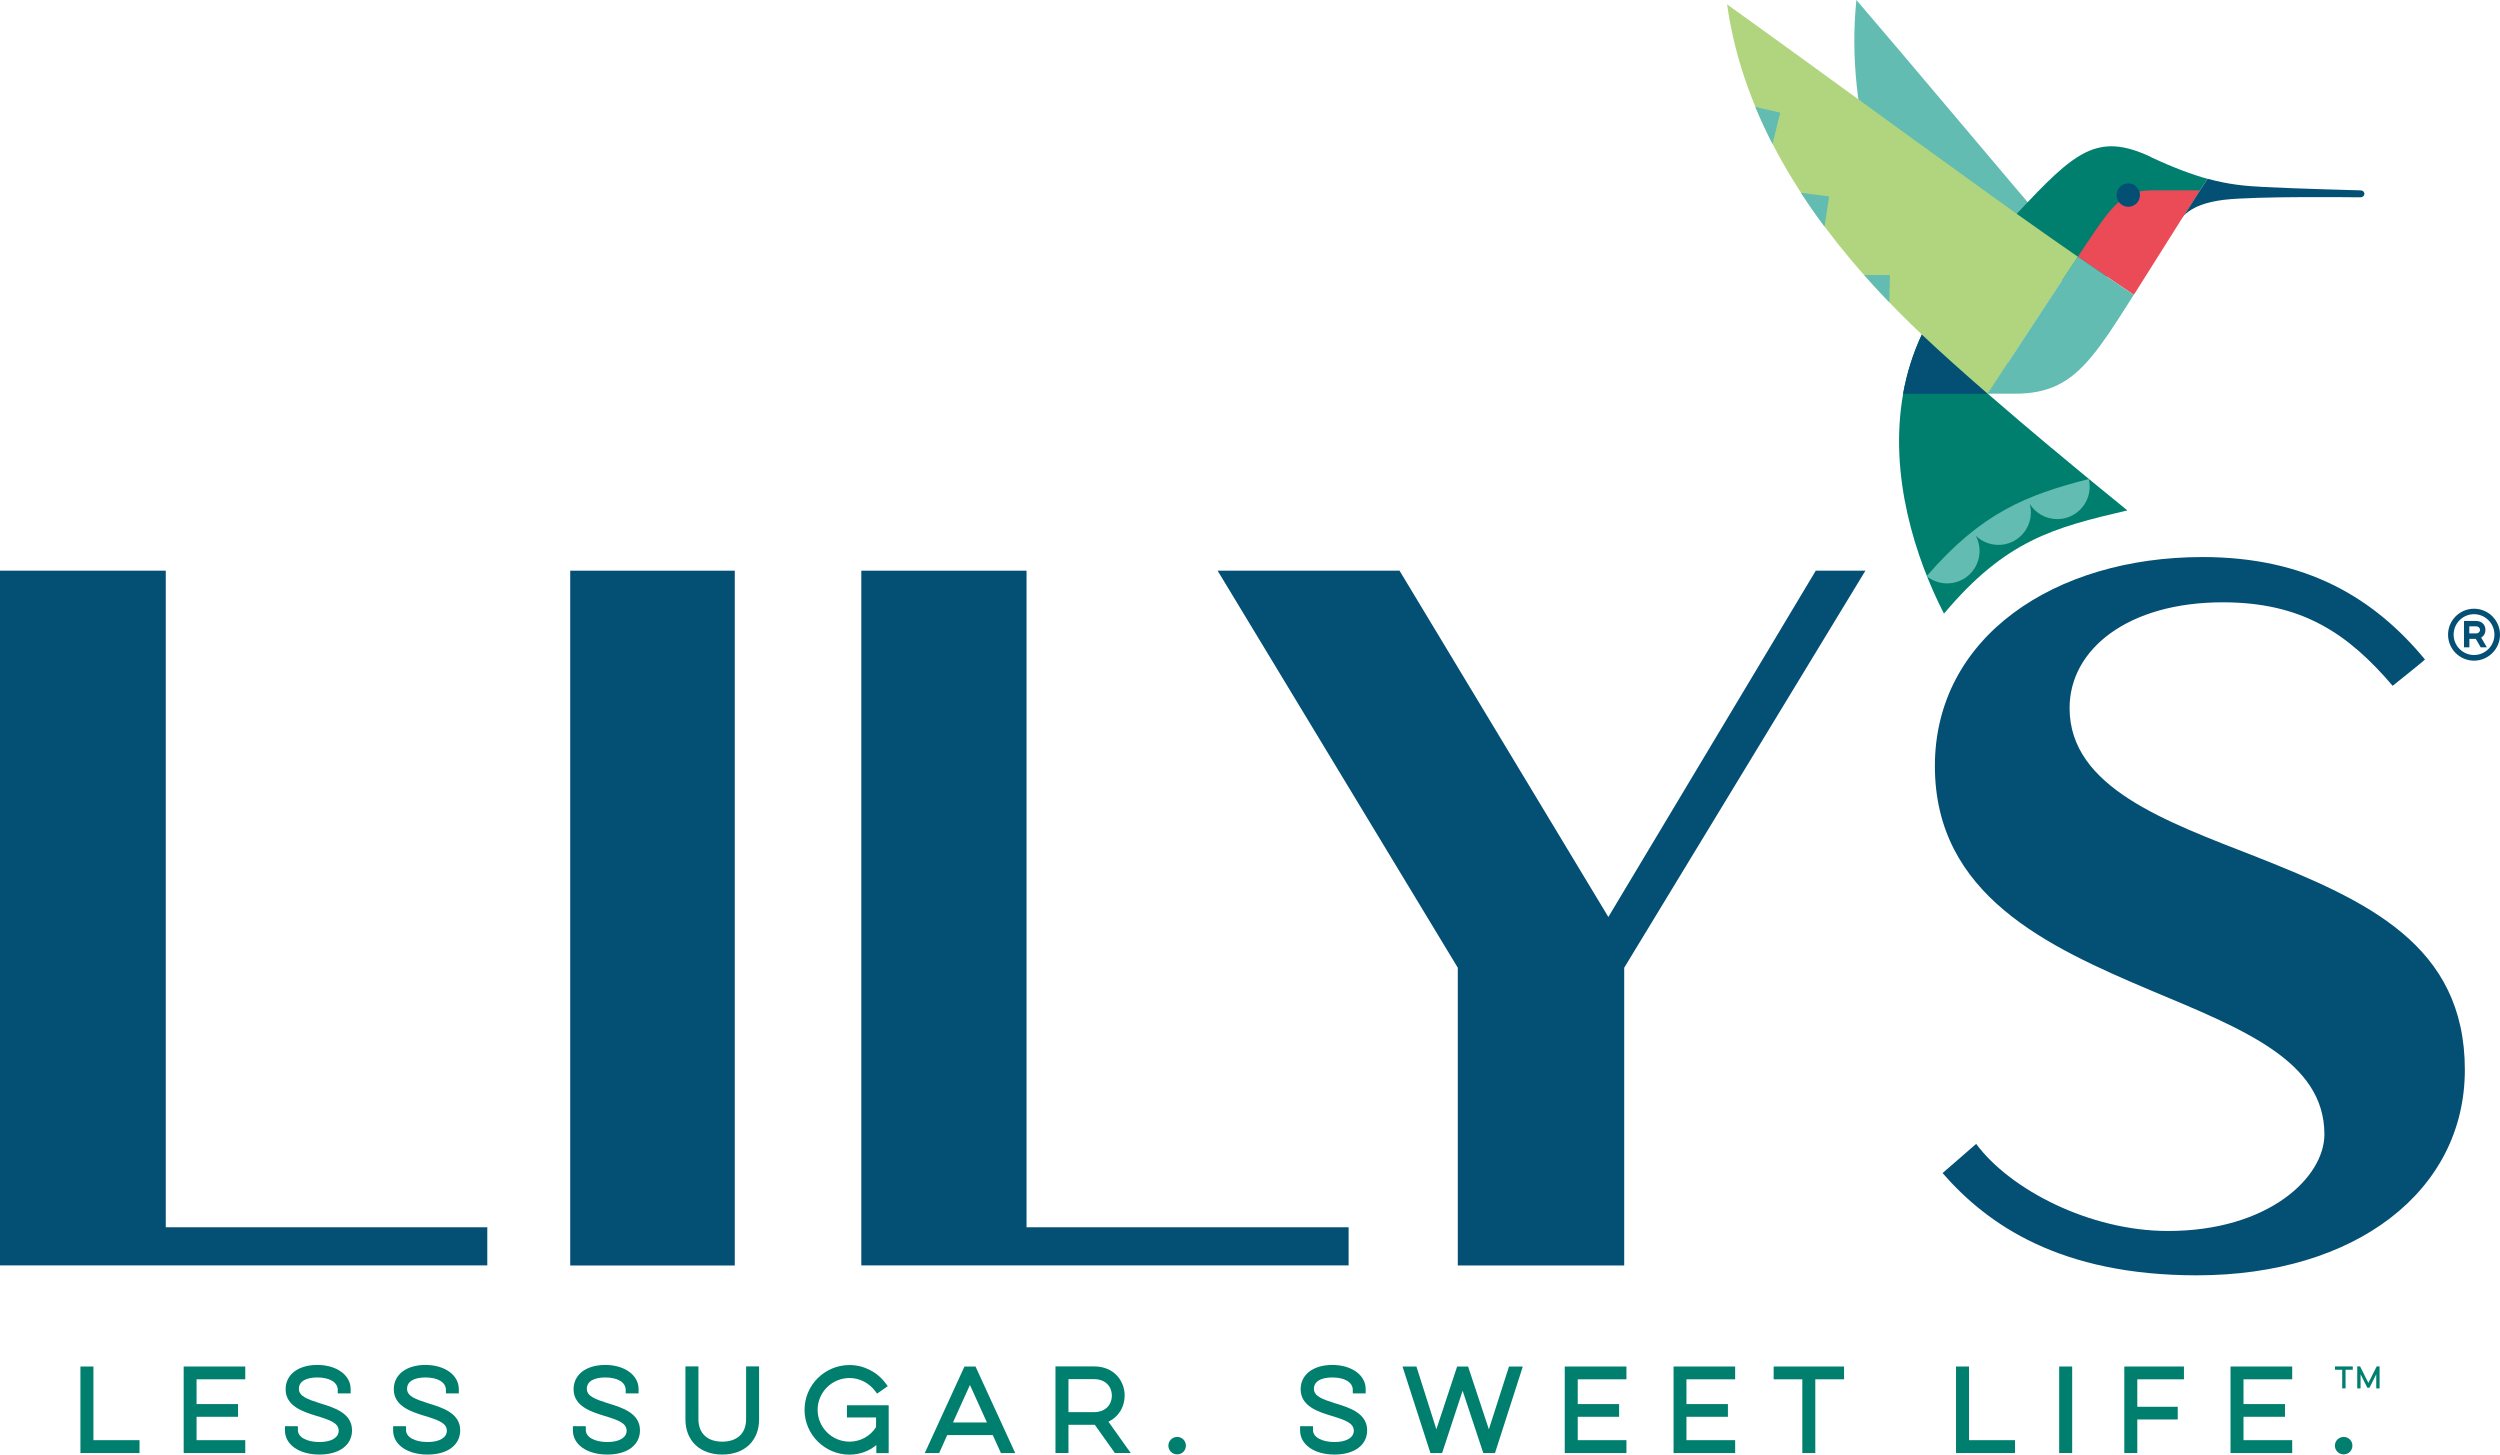 <?xml version="1.0" encoding="UTF-8"?>
<svg id="Layer_1" data-name="Layer 1" xmlns="http://www.w3.org/2000/svg" viewBox="0 0 269.5 156.8">
  <defs>
    <style>
      .cls-1 {
        fill: #044f74;
      }

      .cls-2 {
        fill: #007f6f;
      }

      .cls-3 {
        fill: #eb4a57;
      }

      .cls-4 {
        fill: #b1d57f;
      }

      .cls-5 {
        fill: #62bcb1;
      }
    </style>
  </defs>
  <g>
    <polygon class="cls-2" points="10.07 147.31 8.67 147.31 8.67 156.64 15.04 156.64 15.04 155.25 10.07 155.25 10.07 147.31"/>
    <polygon class="cls-2" points="19.8 156.64 26.44 156.64 26.44 155.25 21.19 155.25 21.19 152.73 25.66 152.73 25.66 151.36 21.19 151.36 21.19 148.69 26.44 148.69 26.44 147.31 19.8 147.31 19.8 156.64"/>
    <path class="cls-2" d="m34.52,151.28c-1.43-.45-2.3-.78-2.3-1.57s.76-1.22,1.99-1.22c1.32,0,2.2.52,2.2,1.34v.38h1.39v-.47c0-1.5-1.51-2.6-3.59-2.6s-3.42,1.05-3.42,2.62c0,1.84,1.92,2.44,3.32,2.87,1.49.45,2.4.78,2.4,1.6,0,.75-.8,1.22-2.08,1.22-1.37,0-2.32-.53-2.32-1.29v-.42h-1.39v.46c0,1.53,1.52,2.6,3.71,2.6s3.52-1.05,3.52-2.61c0-1.87-1.96-2.46-3.43-2.91Z"/>
    <path class="cls-2" d="m46.18,151.28c-1.43-.45-2.3-.78-2.3-1.57s.76-1.22,1.99-1.22c1.32,0,2.2.52,2.2,1.34v.38h1.39v-.47c0-1.5-1.51-2.6-3.59-2.6s-3.42,1.05-3.42,2.62c0,1.84,1.92,2.44,3.32,2.87,1.49.45,2.4.78,2.4,1.6,0,.75-.8,1.22-2.08,1.22-1.37,0-2.32-.53-2.32-1.29v-.42h-1.39s0,.46,0,.46c0,1.53,1.52,2.6,3.71,2.6s3.52-1.05,3.52-2.61c0-1.87-1.96-2.46-3.43-2.91Z"/>
    <path class="cls-2" d="m65.56,151.28c-1.43-.45-2.3-.78-2.3-1.57s.76-1.22,1.99-1.22c1.32,0,2.2.52,2.2,1.34v.38h1.39v-.47c0-1.5-1.51-2.6-3.59-2.6s-3.42,1.05-3.42,2.62c0,1.84,1.92,2.44,3.32,2.87,1.49.45,2.4.78,2.4,1.6,0,.75-.8,1.22-2.08,1.22-1.37,0-2.32-.53-2.32-1.29v-.42h-1.39s0,.46,0,.46c0,1.53,1.52,2.6,3.71,2.6s3.52-1.05,3.52-2.61c0-1.87-1.96-2.46-3.43-2.91Z"/>
    <path class="cls-2" d="m80.43,152.99c0,1.52-.96,2.42-2.57,2.42s-2.57-.9-2.57-2.42v-5.69h-1.4v5.71c0,2.3,1.56,3.79,3.97,3.79s3.97-1.49,3.97-3.79v-5.71h-1.4v5.69Z"/>
    <path class="cls-2" d="m91.3,152.8h3.14v1.04c-.63.99-1.7,1.57-2.86,1.57-1.9,0-3.44-1.54-3.44-3.43s1.54-3.43,3.44-3.43c1.07,0,2.09.52,2.75,1.39l.22.29,1.15-.8-.23-.31c-.91-1.23-2.36-1.97-3.89-1.97-2.68,0-4.85,2.17-4.85,4.83s2.18,4.83,4.85,4.83c1.09,0,2.12-.38,2.89-1.04v.88h1.33v-5.16h-4.5v1.32Z"/>
    <path class="cls-2" d="m103.97,147.31l-4.28,9.33h1.55l.87-1.94h4.91l.88,1.94h1.54l-4.28-9.33h-1.19Zm-1.24,6.03l1.83-4.04,1.83,4.04h-3.66Z"/>
    <path class="cls-2" d="m121.24,150.44c0-1.56-1.13-3.14-3.3-3.14h-4.16v9.33h1.4v-3.04h2.84l2.16,3.04h1.71l-2.4-3.37c1.08-.51,1.75-1.58,1.75-2.83Zm-6.06-1.77h2.74c1.34,0,1.94.89,1.94,1.78s-.6,1.78-1.94,1.78h-2.74v-3.56Z"/>
    <path class="cls-2" d="m126.9,154.9c-.52,0-.95.42-.95.94s.42.94.95.94.94-.41.94-.94-.42-.94-.94-.94Z"/>
    <path class="cls-2" d="m143.94,151.28c-1.43-.45-2.3-.78-2.3-1.57s.76-1.22,1.99-1.22c1.32,0,2.2.52,2.2,1.34v.38h1.39v-.47c0-1.5-1.51-2.6-3.59-2.6s-3.42,1.05-3.42,2.62c0,1.85,1.92,2.44,3.33,2.87,1.49.45,2.4.78,2.4,1.6,0,.75-.8,1.22-2.08,1.22-1.37,0-2.32-.53-2.32-1.29v-.42h-1.39v.46c0,1.53,1.53,2.6,3.71,2.6s3.52-1.05,3.52-2.61c0-1.87-1.96-2.46-3.43-2.91Z"/>
    <polygon class="cls-2" points="160.5 154.08 158.26 147.31 157.08 147.31 154.84 154.08 152.69 147.31 151.19 147.31 154.2 156.64 155.46 156.64 157.67 149.92 159.9 156.64 161.16 156.64 164.16 147.31 162.67 147.31 160.5 154.08"/>
    <polygon class="cls-2" points="168.68 156.64 175.33 156.64 175.33 155.25 170.08 155.25 170.08 152.73 174.54 152.73 174.54 151.36 170.08 151.36 170.08 148.69 175.33 148.69 175.33 147.31 168.68 147.31 168.68 156.64"/>
    <polygon class="cls-2" points="180.41 156.64 187.05 156.64 187.05 155.25 181.8 155.25 181.8 152.73 186.27 152.73 186.27 151.36 181.8 151.36 181.8 148.69 187.05 148.69 187.05 147.31 180.41 147.31 180.41 156.64"/>
    <polygon class="cls-2" points="191.2 148.69 194.29 148.69 194.29 156.64 195.69 156.64 195.69 148.69 198.79 148.69 198.79 147.31 191.2 147.31 191.2 148.69"/>
    <polygon class="cls-2" points="212.26 147.31 210.86 147.31 210.86 156.64 217.22 156.64 217.22 155.25 212.26 155.25 212.26 147.31"/>
    <rect class="cls-2" x="221.98" y="147.31" width="1.4" height="9.33"/>
    <polygon class="cls-2" points="229 156.64 230.4 156.64 230.4 153.02 234.76 153.02 234.76 151.65 230.4 151.65 230.4 148.69 235.43 148.69 235.43 147.31 229 147.31 229 156.64"/>
    <polygon class="cls-2" points="240.45 156.64 247.1 156.64 247.1 155.25 241.85 155.25 241.85 152.73 246.32 152.73 246.32 151.36 241.85 151.36 241.85 148.69 247.1 148.69 247.1 147.31 240.45 147.31 240.45 156.64"/>
    <path class="cls-2" d="m252.65,154.9c-.52,0-.95.42-.95.94s.42.94.95.94.94-.41.94-.94-.42-.94-.94-.94Z"/>
  </g>
  <g>
    <path class="cls-1" d="m266.7,65.62c-1.54,0-2.8,1.25-2.8,2.8s1.26,2.8,2.8,2.8,2.8-1.26,2.8-2.8-1.25-2.8-2.8-2.8Zm0,4.99c-1.21,0-2.2-.99-2.2-2.2s.99-2.2,2.2-2.2,2.2.99,2.2,2.2-.99,2.2-2.2,2.2Z"/>
    <path class="cls-1" d="m267.93,67.9c0-.57-.41-.96-1-.96h-1.31v2.84h.58v-.91h.69l.53.91h.66l-.61-1.05c.29-.16.46-.47.46-.83Zm-1.74-.38h.72c.28,0,.44.2.44.38s-.15.38-.44.38h-.72v-.76Z"/>
  </g>
  <g>
    <path class="cls-1" d="m52.53,132.29v4.12H0V61.52h17.87v70.78h34.66Z"/>
    <path class="cls-1" d="m61.47,61.52h17.74v74.9h-17.74V61.52Z"/>
    <path class="cls-1" d="m145.38,132.29v4.12h-52.53V61.52h17.81v70.78h34.72Z"/>
    <path class="cls-1" d="m201.09,61.52l-26,42.8v32.1h-17.94v-32.1l-25.89-42.8h19.61l22.51,37.33,22.36-37.33h5.36Z"/>
    <path class="cls-1" d="m265.71,115.33c0,13.05-11.77,22.15-28.89,22.15-14.72,0-22.55-5.44-27.41-11.02.03-.03,3.57-3.12,3.62-3.15,3.64,4.92,12.23,9.39,20.68,9.39,10.81,0,16.86-5.76,16.86-10.42,0-7.92-8.78-11.35-18.73-15.52-11.13-4.71-23.26-10.27-23.26-24.18s12.9-22.53,28.85-22.53c11.12,0,18.44,4.34,23.98,11.04.03.04-3.48,2.84-3.48,2.84-4.85-5.67-9.78-9-18.32-9-10.16,0-16.51,5.02-16.51,11.4,0,8.56,10.34,12.21,20.19,16.06,11.88,4.71,22.42,9.46,22.42,22.94Z"/>
  </g>
  <path class="cls-5" d="m222,25.82c-7.27-8.53-15.92-18.87-21.88-25.82-1.29,12.53,3.21,24.28,8.11,33.23.84,1.53,1.68,2.97,2.51,4.33l11.26-11.74Z"/>
  <path class="cls-2" d="m221.15,48.29c-2.17-1.82-4.55-3.83-6.87-5.85h0,0s.88-1.34,2.15-3.28l-8.82-4c-.15.3-.29.59-.43.89-.98,2.1-1.63,4.24-2.02,6.39-1.58,8.84,1.35,17.77,4.4,23.71,6.64-7.91,11.8-9.27,19.77-11.13-1.07-.87-4.3-3.49-8.17-6.73Z"/>
  <path class="cls-1" d="m214.28,42.45c-2.53-2.2-4.99-4.39-7.03-6.32-.03-.02-.05-.05-.08-.07-.98,2.1-1.63,4.24-2.02,6.39h9.13Z"/>
  <path class="cls-2" d="m231.85,16.91c-5.77-2.69-8.15-.61-14.44,6.14-.11.12-.22.24-.33.36l1.12,5.02,4.1,1.81,2.43,1.07,2.36-1.5,5.09-3.23s1.86-1.39,2.45-2.34c.2-.31.44-.67.8-1.02.61-.96,1.18-1.85,1.72-2.69.28-.43.55-.85.82-1.25-1.69-.47-3.64-1.19-6.12-2.35Z"/>
  <path class="cls-4" d="m217.41,23.05s-.01,0-.02-.01c-1.18-.84-2.42-1.73-3.68-2.64-9.12-6.56-20.05-14.58-27.53-19.93,1.74,12.47,8.92,22.81,15.81,30.34,1.78,1.94,3.54,3.7,5.18,5.25.03.02.05.05.08.07,2.04,1.93,4.5,4.12,7.03,6.32,0,0,.88-1.34,2.15-3.28,1.65-2.52,3.96-6.04,5.87-8.93.62-.94,1.2-1.81,1.7-2.56-1.9-1.31-4.14-2.88-6.58-4.62Z"/>
  <path class="cls-1" d="m254.41,20.52s-6.85-.18-10.32-.36c-2-.1-3.81-.26-6.11-.89-.27.41-.54.82-.82,1.25-.54.84-1.11,1.73-1.72,2.69.58-.56,1.46-1.1,2.96-1.44.4-.09.84-.17,1.34-.23,3.5-.41,14.06-.27,14.68-.27s.62-.75,0-.75Z"/>
  <path class="cls-3" d="m231.94,20.52c-3.19,0-4.4,1.87-7.11,5.89-.24.36-.53.79-.84,1.26,1.18.81,2.22,1.53,3.1,2.13,1.57,1.07,2.61,1.77,2.94,1.98,2.19-3.45,3.91-6.22,5.4-8.57.61-.96,1.18-1.85,1.72-2.69h-5.21Z"/>
  <path class="cls-5" d="m227.09,29.8c-.88-.6-1.92-1.31-3.1-2.13-.5.75-1.08,1.62-1.7,2.56-1.91,2.89-4.22,6.41-5.87,8.93-1.27,1.94-2.15,3.28-2.15,3.28,0,0,0,0,0,0h2.96c1.78,0,3.22-.29,4.48-.88,2.8-1.32,4.73-4.14,7.6-8.66.24-.38.48-.75.71-1.12-.32-.22-1.37-.91-2.94-1.98Z"/>
  <circle class="cls-1" cx="229.43" cy="21.03" r="1.26"/>
  <g>
    <path class="cls-5" d="m201.99,30.8c.56.61,1.12,1.21,1.68,1.78l.06-2.93h-2.77c.34.39.69.77,1.03,1.15Z"/>
    <path class="cls-5" d="m196.69,24.42l.49-3.24-3.04-.4c.82,1.26,1.67,2.48,2.54,3.65Z"/>
    <path class="cls-5" d="m191.08,15.5l.83-3.36-2.68-.61c.56,1.36,1.18,2.68,1.84,3.97Z"/>
  </g>
  <path class="cls-5" d="m207.7,62.11c.6.49,1.37.78,2.2.78,1.94,0,3.5-1.57,3.5-3.5,0-.59-.15-1.15-.41-1.64.63.61,1.49.99,2.44.99,1.94,0,3.5-1.57,3.5-3.5,0-.32-.05-.62-.12-.91.62.98,1.71,1.63,2.96,1.63,1.94,0,3.5-1.57,3.5-3.5,0-.28-.04-.55-.1-.82-6.69,1.71-11.58,3.63-17.48,10.48Z"/>
  <g>
    <polygon class="cls-2" points="252.85 149.67 252.49 149.67 252.49 147.66 251.71 147.66 251.71 147.3 253.63 147.3 253.63 147.66 252.85 147.66 252.85 149.67"/>
    <polygon class="cls-2" points="256.52 149.67 256.16 149.67 256.16 148.15 255.43 149.6 255.2 149.6 254.47 148.15 254.47 149.67 254.11 149.67 254.11 147.3 254.42 147.3 255.31 149.08 256.21 147.3 256.52 147.3 256.52 149.67"/>
  </g>
</svg>